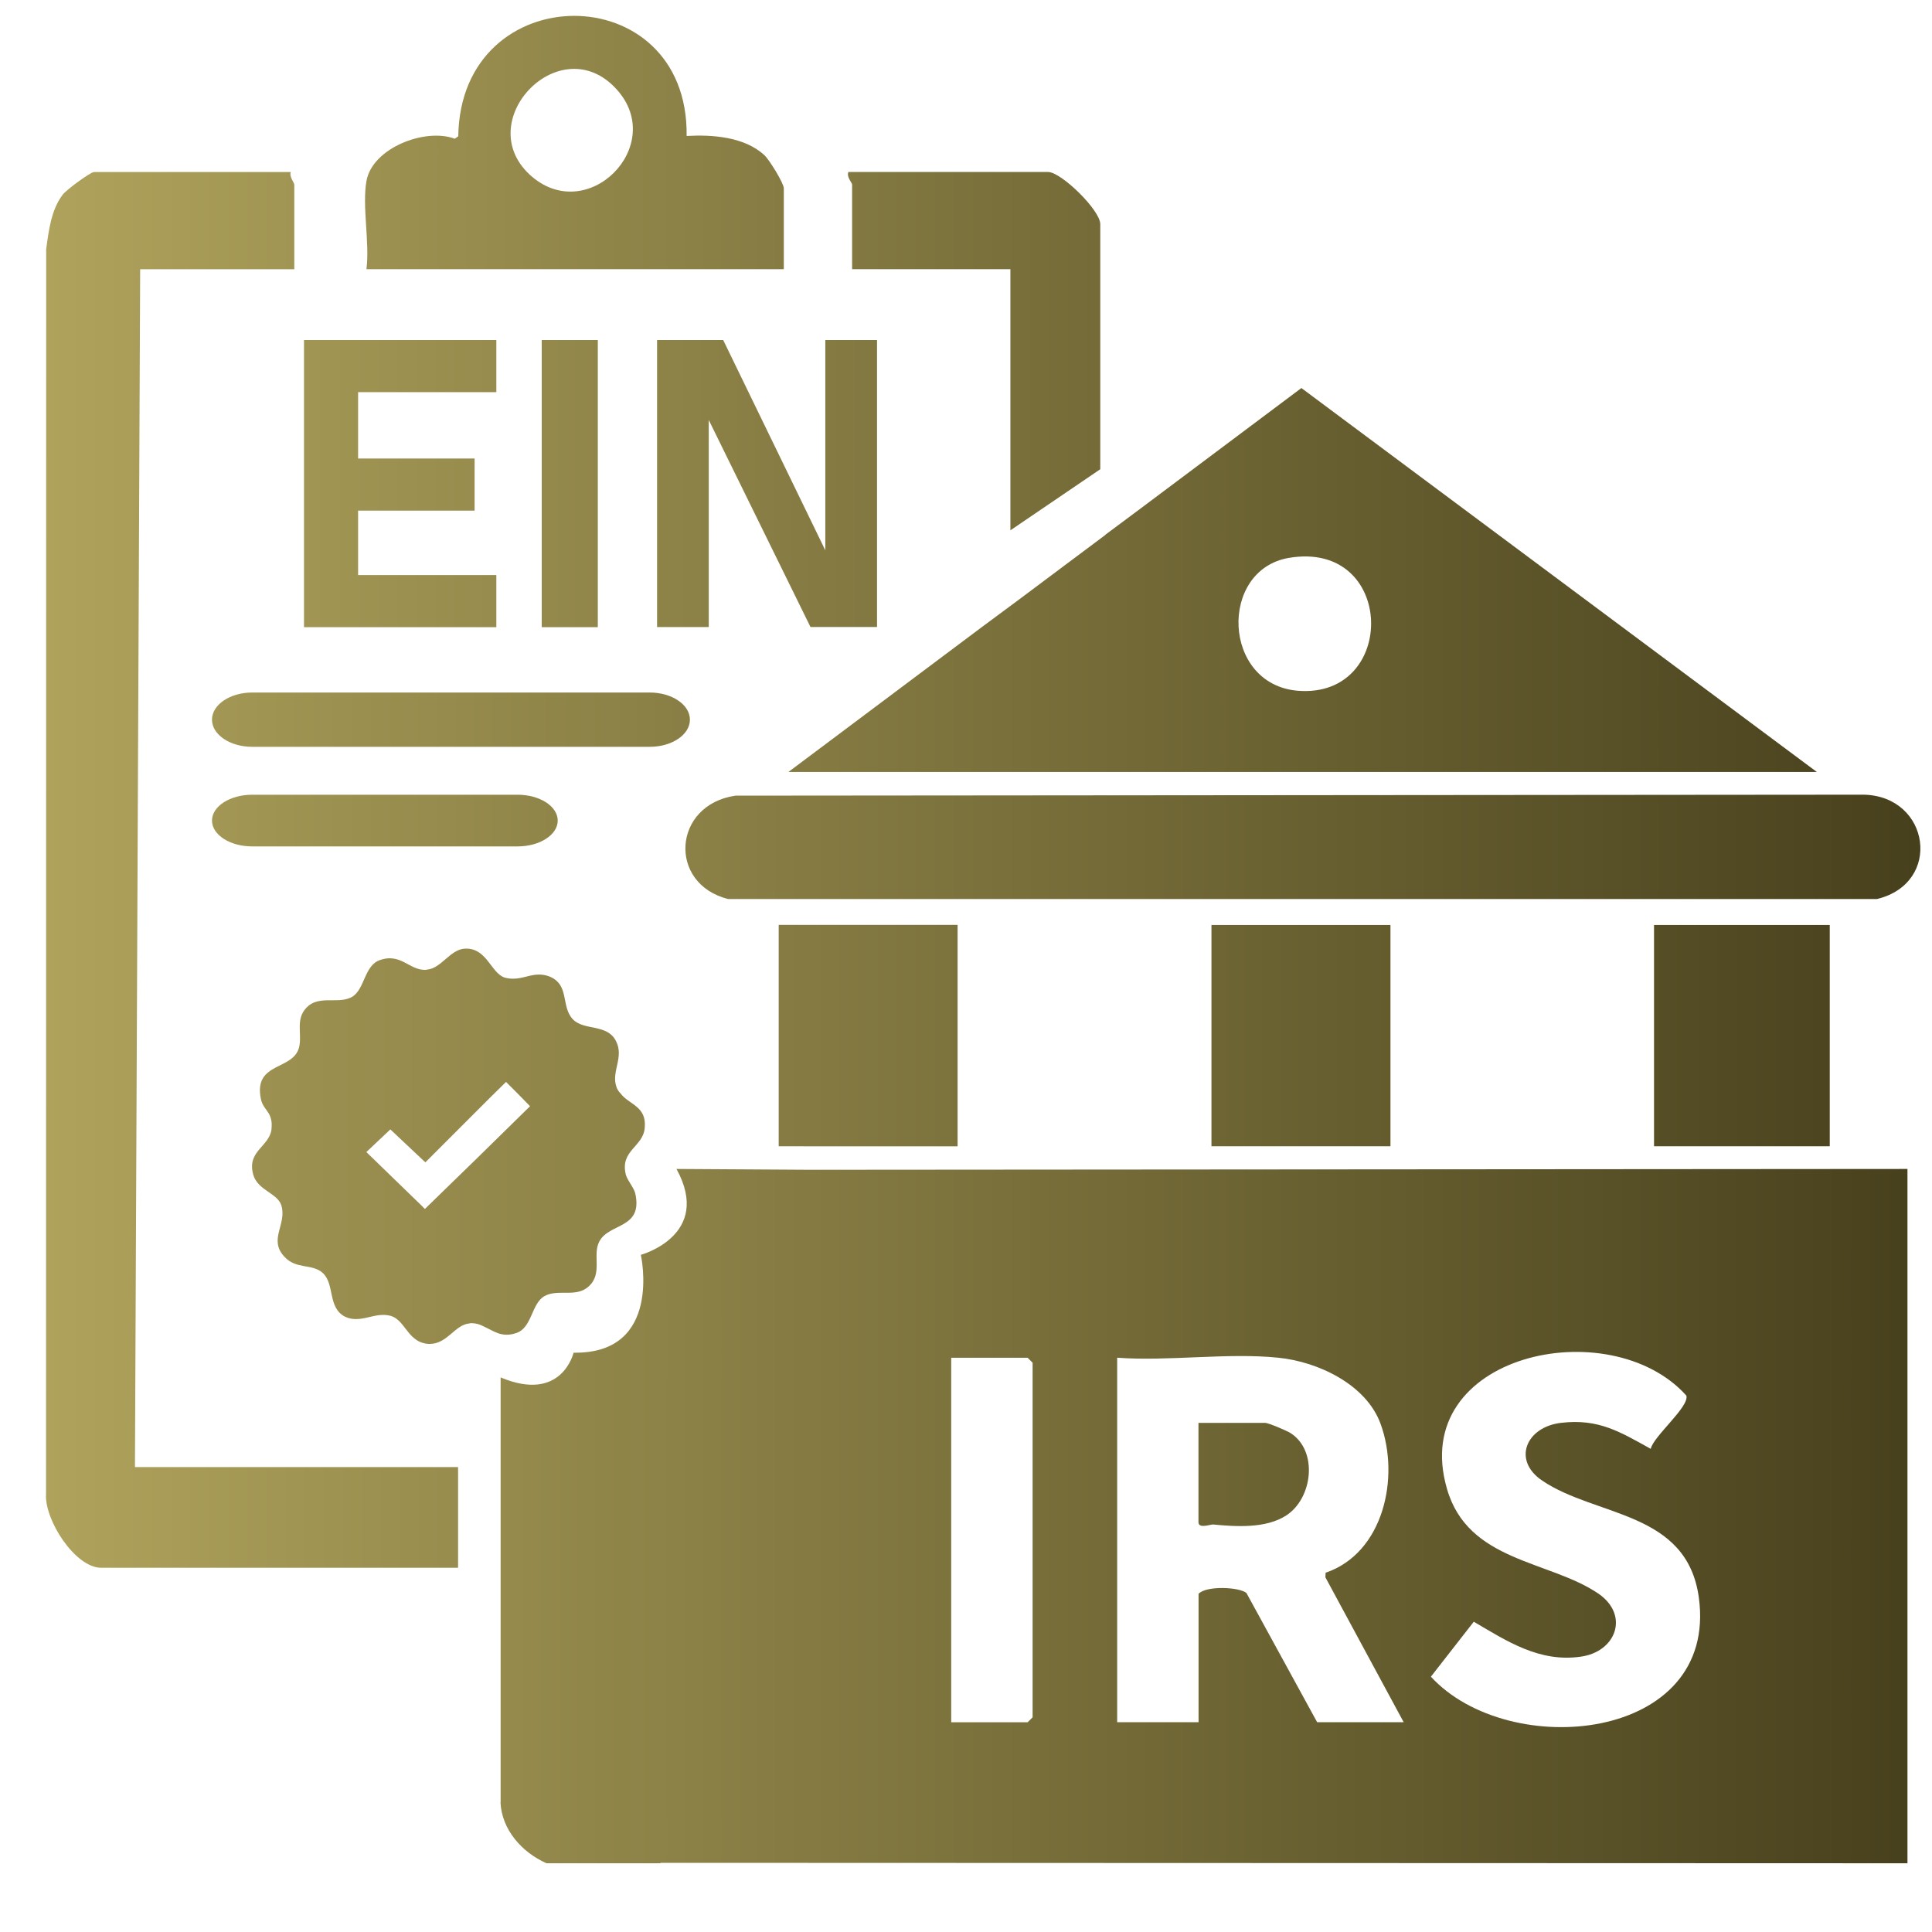 <?xml version="1.0" encoding="iso-8859-1"?>
<!-- Generator: Adobe Illustrator 29.6.1, SVG Export Plug-In . SVG Version: 9.03 Build 0)  -->
<svg version="1.1" id="Layer_1" xmlns="http://www.w3.org/2000/svg" xmlns:xlink="http://www.w3.org/1999/xlink" x="0px" y="0px"
	 viewBox="0 0 40 40" style="enable-background:new 0 0 40 40;" xml:space="preserve">
<g>
	<g>
		<linearGradient id="SVGID_1_" gradientUnits="userSpaceOnUse" x1="-4.602" y1="23.733" x2="48.881" y2="23.733">
			<stop  offset="0" style="stop-color:#B1A45D"/>
			<stop  offset="1" style="stop-color:#453E1B"/>
		</linearGradient>
		<path style="fill:url(#SVGID_1_);" d="M12.959,24.327c-0.131-0.509,0.354-0.577,0.389-0.972c0.046-0.457-0.326-0.48-0.503-0.72
			c-0.04-0.04-0.069-0.086-0.086-0.143c-0.103-0.314,0.166-0.606-0.006-0.938c-0.183-0.366-0.669-0.206-0.898-0.457
			c-0.246-0.269-0.057-0.709-0.48-0.88c-0.074-0.029-0.149-0.04-0.217-0.04c-0.183,0-0.343,0.086-0.532,0.086
			c-0.057,0-0.114-0.006-0.177-0.023c-0.28-0.091-0.366-0.6-0.795-0.6H9.626c-0.309,0.017-0.492,0.412-0.783,0.434
			C8.826,20.08,8.814,20.08,8.797,20.08c-0.274,0-0.434-0.24-0.732-0.24c-0.057,0-0.12,0.011-0.189,0.034
			c-0.337,0.103-0.32,0.612-0.589,0.766c-0.126,0.069-0.263,0.069-0.406,0.069H6.848c-0.183,0-0.366,0.006-0.509,0.16
			c-0.212,0.229-0.097,0.503-0.137,0.766c-0.08,0.549-0.966,0.32-0.8,1.121c0.029,0.137,0.109,0.206,0.166,0.303
			c0.029,0.057,0.051,0.114,0.057,0.2c0,0.04,0,0.086-0.006,0.137c-0.057,0.349-0.509,0.44-0.377,0.92
			c0.091,0.332,0.503,0.383,0.583,0.64c0.12,0.394-0.274,0.703,0.063,1.063c0.246,0.269,0.577,0.137,0.795,0.337
			c0.252,0.234,0.097,0.715,0.457,0.903c0.08,0.04,0.16,0.051,0.234,0.051c0.189,0,0.366-0.086,0.555-0.086
			c0.057,0,0.114,0.006,0.172,0.023c0.257,0.086,0.326,0.429,0.612,0.543c0.046,0.017,0.097,0.029,0.154,0.034h0.029
			c0.366,0,0.52-0.394,0.818-0.423c0.017-0.006,0.034-0.006,0.051-0.006c0.086,0,0.16,0.023,0.229,0.057
			c0.063,0.029,0.126,0.063,0.183,0.091c0.097,0.051,0.194,0.091,0.314,0.091c0.063,0,0.126-0.011,0.194-0.034
			c0.332-0.103,0.314-0.612,0.589-0.766c0.114-0.063,0.246-0.069,0.377-0.069h0.086c0.16,0,0.326-0.011,0.457-0.137
			c0.286-0.263,0.069-0.646,0.212-0.92c0.2-0.394,0.903-0.257,0.749-0.989C13.131,24.596,12.994,24.448,12.959,24.327z
			 M9.872,23.984l-1.075,1.046l-0.086-0.086l-1.126-1.092l0.497-0.469l0.692,0.652l0.034,0.029l1.355-1.355l0.314-0.309l0.234,0.234
			l0.263,0.269L9.872,23.984z"/>
	</g>
	
		<linearGradient id="SVGID_00000151523703571989065860000013158200484388169631_" gradientUnits="userSpaceOnUse" x1="0.183" y1="18.01" x2="40.507" y2="18.01">
		<stop  offset="0" style="stop-color:#B1A45D"/>
		<stop  offset="1" style="stop-color:#453E1B"/>
	</linearGradient>
	<path style="fill:url(#SVGID_00000151523703571989065860000013158200484388169631_);" d="M2.794,30.374h6.69v2.085H2.095
		c-0.541,0-1.175-0.992-1.142-1.522L0.956,5.16c0.053-0.386,0.102-0.816,0.344-1.132c0.075-0.1,0.574-0.466,0.646-0.466h4.075
		c-0.039,0.093,0.072,0.22,0.072,0.26v1.752H2.902L2.794,30.374z"/>
	
		<linearGradient id="SVGID_00000119095616085961576870000007739377826649453698_" gradientUnits="userSpaceOnUse" x1="0.183" y1="7.271" x2="40.507" y2="7.271">
		<stop  offset="0" style="stop-color:#B1A45D"/>
		<stop  offset="1" style="stop-color:#453E1B"/>
	</linearGradient>
	<path style="fill:url(#SVGID_00000119095616085961576870000007739377826649453698_);" d="M22.78,4.64v5.075l-1.861,1.265V5.573
		h-3.277V3.821c0-0.037-0.12-0.156-0.077-0.26h4.136C21.971,3.562,22.78,4.351,22.78,4.64z"/>
	
		<linearGradient id="SVGID_00000107552574336462161600000015939409475111005840_" gradientUnits="userSpaceOnUse" x1="0.183" y1="2.951" x2="40.507" y2="2.951">
		<stop  offset="0" style="stop-color:#B1A45D"/>
		<stop  offset="1" style="stop-color:#453E1B"/>
	</linearGradient>
	<path style="fill:url(#SVGID_00000107552574336462161600000015939409475111005840_);" d="M15.828,3.215
		c-0.41-0.383-1.079-0.43-1.612-0.4c0.043-3.32-4.682-3.313-4.728,0.007l-0.073,0.05c-0.616-0.23-1.708,0.193-1.828,0.876
		c-0.093,0.519,0.07,1.275,0,1.825h8.641V3.898C16.227,3.791,15.924,3.302,15.828,3.215z M10.963,3.612
		c-1.205-1.125,0.646-3.037,1.801-1.765C13.83,3.015,12.145,4.71,10.963,3.612z"/>
	<g>
		
			<linearGradient id="SVGID_00000156572404400163075110000013537724703544943535_" gradientUnits="userSpaceOnUse" x1="0.517" y1="10.012" x2="40.84" y2="10.012">
			<stop  offset="0" style="stop-color:#B1A45D"/>
			<stop  offset="1" style="stop-color:#453E1B"/>
		</linearGradient>
		<path style="fill:url(#SVGID_00000156572404400163075110000013537724703544943535_);" d="M6.294,12.985V7.04h1.12v5.945H6.294z
			 M6.698,8.119V7.04h3.578v1.079H6.698z M6.698,10.573V9.493h3.128v1.079H6.698z M6.698,12.985v-1.079h3.578v1.079H6.698z"/>
		
			<linearGradient id="SVGID_00000065777443746668361070000001762561510021915315_" gradientUnits="userSpaceOnUse" x1="0.517" y1="10.012" x2="40.84" y2="10.012">
			<stop  offset="0" style="stop-color:#B1A45D"/>
			<stop  offset="1" style="stop-color:#453E1B"/>
		</linearGradient>
		<path style="fill:url(#SVGID_00000065777443746668361070000001762561510021915315_);" d="M12.377,7.04v5.945h-1.161V7.04H12.377z"
			/>
		
			<linearGradient id="SVGID_00000075842318888737441980000017394774839057201069_" gradientUnits="userSpaceOnUse" x1="0.517" y1="10.01" x2="40.84" y2="10.01">
			<stop  offset="0" style="stop-color:#B1A45D"/>
			<stop  offset="1" style="stop-color:#453E1B"/>
		</linearGradient>
		<path style="fill:url(#SVGID_00000075842318888737441980000017394774839057201069_);" d="M13.604,12.981V7.04h1.369l2.212,4.555
			l-0.098,0.106V7.04h1.071v5.941h-1.378l-2.204-4.485l0.098-0.106v4.592H13.604z"/>
	</g>
	<g>
		<g>
			<defs>
				<line id="SVGID_00000055688704871124026940000002280815136596455869_" x1="5.221" y1="14.9" x2="13.452" y2="14.9"/>
			</defs>
			
				<linearGradient id="SVGID_00000129192029074791723280000009490972060379382710_" gradientUnits="userSpaceOnUse" x1="-0.817" y1="14.9" x2="39.507" y2="14.9">
				<stop  offset="0" style="stop-color:#B1A45D"/>
				<stop  offset="1" style="stop-color:#453E1B"/>
			</linearGradient>
			
				<use xlink:href="#SVGID_00000055688704871124026940000002280815136596455869_"  style="overflow:visible;fill:url(#SVGID_00000129192029074791723280000009490972060379382710_);"/>
			<clipPath id="SVGID_00000049903000583055159000000004985479988028287413_">
				<use xlink:href="#SVGID_00000055688704871124026940000002280815136596455869_"  style="overflow:visible;"/>
			</clipPath>
			
				<linearGradient id="SVGID_00000070109157581427733230000010038707798484977585_" gradientUnits="userSpaceOnUse" x1="5.302" y1="14.9" x2="5.302" y2="14.9">
				<stop  offset="0" style="stop-color:#B1A45D"/>
				<stop  offset="1" style="stop-color:#453E1B"/>
			</linearGradient>
			
				<path style="clip-path:url(#SVGID_00000049903000583055159000000004985479988028287413_);fill:url(#SVGID_00000070109157581427733230000010038707798484977585_);" d="
				M5.302,14.9L5.302,14.9L5.302,14.9z"/>
			
				<linearGradient id="SVGID_00000110473179174139842520000018193783936775054489_" gradientUnits="userSpaceOnUse" x1="5.714" y1="14.9" x2="5.714" y2="14.9">
				<stop  offset="0" style="stop-color:#B1A45D"/>
				<stop  offset="1" style="stop-color:#453E1B"/>
			</linearGradient>
			
				<path style="clip-path:url(#SVGID_00000049903000583055159000000004985479988028287413_);fill:url(#SVGID_00000110473179174139842520000018193783936775054489_);" d="
				M5.714,14.9L5.714,14.9L5.714,14.9z"/>
			
				<linearGradient id="SVGID_00000136394568747136784770000003201106577210952637_" gradientUnits="userSpaceOnUse" x1="6.125" y1="14.9" x2="6.125" y2="14.9">
				<stop  offset="0" style="stop-color:#B1A45D"/>
				<stop  offset="1" style="stop-color:#453E1B"/>
			</linearGradient>
			
				<path style="clip-path:url(#SVGID_00000049903000583055159000000004985479988028287413_);fill:url(#SVGID_00000136394568747136784770000003201106577210952637_);" d="
				M6.126,14.9L6.126,14.9L6.126,14.9z"/>
			
				<linearGradient id="SVGID_00000132791717073318891180000012500285825794022280_" gradientUnits="userSpaceOnUse" x1="6.537" y1="14.9" x2="6.537" y2="14.9">
				<stop  offset="0" style="stop-color:#B1A45D"/>
				<stop  offset="1" style="stop-color:#453E1B"/>
			</linearGradient>
			
				<path style="clip-path:url(#SVGID_00000049903000583055159000000004985479988028287413_);fill:url(#SVGID_00000132791717073318891180000012500285825794022280_);" d="
				M6.537,14.9L6.537,14.9L6.537,14.9z"/>
			
				<linearGradient id="SVGID_00000001651495169200604720000004109932025820041628_" gradientUnits="userSpaceOnUse" x1="6.949" y1="14.9" x2="6.949" y2="14.9">
				<stop  offset="0" style="stop-color:#B1A45D"/>
				<stop  offset="1" style="stop-color:#453E1B"/>
			</linearGradient>
			
				<path style="clip-path:url(#SVGID_00000049903000583055159000000004985479988028287413_);fill:url(#SVGID_00000001651495169200604720000004109932025820041628_);" d="
				M6.949,14.9L6.949,14.9L6.949,14.9z"/>
			
				<linearGradient id="SVGID_00000113329253257125098730000013414819211432265863_" gradientUnits="userSpaceOnUse" x1="7.361" y1="14.9" x2="7.361" y2="14.9">
				<stop  offset="0" style="stop-color:#B1A45D"/>
				<stop  offset="1" style="stop-color:#453E1B"/>
			</linearGradient>
			
				<path style="clip-path:url(#SVGID_00000049903000583055159000000004985479988028287413_);fill:url(#SVGID_00000113329253257125098730000013414819211432265863_);" d="
				M7.361,14.9L7.361,14.9L7.361,14.9z"/>
			
				<linearGradient id="SVGID_00000091734307794569908800000012952983389412682921_" gradientUnits="userSpaceOnUse" x1="7.773" y1="14.9" x2="7.773" y2="14.9">
				<stop  offset="0" style="stop-color:#B1A45D"/>
				<stop  offset="1" style="stop-color:#453E1B"/>
			</linearGradient>
			
				<path style="clip-path:url(#SVGID_00000049903000583055159000000004985479988028287413_);fill:url(#SVGID_00000091734307794569908800000012952983389412682921_);" d="
				M7.773,14.9L7.773,14.9L7.773,14.9z"/>
			
				<linearGradient id="SVGID_00000058579556807863542160000006164792378807313286_" gradientUnits="userSpaceOnUse" x1="8.185" y1="14.9" x2="8.185" y2="14.9">
				<stop  offset="0" style="stop-color:#B1A45D"/>
				<stop  offset="1" style="stop-color:#453E1B"/>
			</linearGradient>
			
				<path style="clip-path:url(#SVGID_00000049903000583055159000000004985479988028287413_);fill:url(#SVGID_00000058579556807863542160000006164792378807313286_);" d="
				M8.185,14.9L8.185,14.9L8.185,14.9z"/>
			
				<linearGradient id="SVGID_00000146472575169293008920000003763391693298144938_" gradientUnits="userSpaceOnUse" x1="8.597" y1="14.9" x2="8.597" y2="14.9">
				<stop  offset="0" style="stop-color:#B1A45D"/>
				<stop  offset="1" style="stop-color:#453E1B"/>
			</linearGradient>
			
				<path style="clip-path:url(#SVGID_00000049903000583055159000000004985479988028287413_);fill:url(#SVGID_00000146472575169293008920000003763391693298144938_);" d="
				M8.597,14.9L8.597,14.9L8.597,14.9z"/>
			
				<linearGradient id="SVGID_00000097461433690885082290000002343211224646838188_" gradientUnits="userSpaceOnUse" x1="9.008" y1="14.9" x2="9.008" y2="14.9">
				<stop  offset="0" style="stop-color:#B1A45D"/>
				<stop  offset="1" style="stop-color:#453E1B"/>
			</linearGradient>
			
				<path style="clip-path:url(#SVGID_00000049903000583055159000000004985479988028287413_);fill:url(#SVGID_00000097461433690885082290000002343211224646838188_);" d="
				M9.008,14.9L9.008,14.9L9.008,14.9z"/>
			
				<linearGradient id="SVGID_00000000941978039261218830000002338137093794073233_" gradientUnits="userSpaceOnUse" x1="9.42" y1="14.9" x2="9.42" y2="14.9">
				<stop  offset="0" style="stop-color:#B1A45D"/>
				<stop  offset="1" style="stop-color:#453E1B"/>
			</linearGradient>
			
				<path style="clip-path:url(#SVGID_00000049903000583055159000000004985479988028287413_);fill:url(#SVGID_00000000941978039261218830000002338137093794073233_);" d="
				M9.42,14.9L9.42,14.9L9.42,14.9z"/>
			
				<linearGradient id="SVGID_00000103985290701150097280000004232957592236035759_" gradientUnits="userSpaceOnUse" x1="9.832" y1="14.9" x2="9.832" y2="14.9">
				<stop  offset="0" style="stop-color:#B1A45D"/>
				<stop  offset="1" style="stop-color:#453E1B"/>
			</linearGradient>
			
				<path style="clip-path:url(#SVGID_00000049903000583055159000000004985479988028287413_);fill:url(#SVGID_00000103985290701150097280000004232957592236035759_);" d="
				M9.832,14.9L9.832,14.9L9.832,14.9z"/>
			
				<linearGradient id="SVGID_00000108305813417006783490000005117510003875081095_" gradientUnits="userSpaceOnUse" x1="10.244" y1="14.9" x2="10.244" y2="14.9">
				<stop  offset="0" style="stop-color:#B1A45D"/>
				<stop  offset="1" style="stop-color:#453E1B"/>
			</linearGradient>
			
				<path style="clip-path:url(#SVGID_00000049903000583055159000000004985479988028287413_);fill:url(#SVGID_00000108305813417006783490000005117510003875081095_);" d="
				M10.244,14.9L10.244,14.9L10.244,14.9z"/>
			
				<linearGradient id="SVGID_00000090260443428060355960000007416634220933698988_" gradientUnits="userSpaceOnUse" x1="10.656" y1="14.9" x2="10.656" y2="14.9">
				<stop  offset="0" style="stop-color:#B1A45D"/>
				<stop  offset="1" style="stop-color:#453E1B"/>
			</linearGradient>
			
				<path style="clip-path:url(#SVGID_00000049903000583055159000000004985479988028287413_);fill:url(#SVGID_00000090260443428060355960000007416634220933698988_);" d="
				M10.656,14.9L10.656,14.9L10.656,14.9z"/>
			
				<linearGradient id="SVGID_00000148637927103104345570000017450577218596058778_" gradientUnits="userSpaceOnUse" x1="11.068" y1="14.9" x2="11.068" y2="14.9">
				<stop  offset="0" style="stop-color:#B1A45D"/>
				<stop  offset="1" style="stop-color:#453E1B"/>
			</linearGradient>
			
				<path style="clip-path:url(#SVGID_00000049903000583055159000000004985479988028287413_);fill:url(#SVGID_00000148637927103104345570000017450577218596058778_);" d="
				M11.068,14.9L11.068,14.9L11.068,14.9z"/>
			
				<linearGradient id="SVGID_00000147930356420220788380000014280689852475978414_" gradientUnits="userSpaceOnUse" x1="11.48" y1="14.9" x2="11.48" y2="14.9">
				<stop  offset="0" style="stop-color:#B1A45D"/>
				<stop  offset="1" style="stop-color:#453E1B"/>
			</linearGradient>
			
				<path style="clip-path:url(#SVGID_00000049903000583055159000000004985479988028287413_);fill:url(#SVGID_00000147930356420220788380000014280689852475978414_);" d="
				M11.48,14.9L11.48,14.9L11.48,14.9z"/>
			
				<linearGradient id="SVGID_00000138557111970362951290000006853662748972967612_" gradientUnits="userSpaceOnUse" x1="11.891" y1="14.9" x2="11.891" y2="14.9">
				<stop  offset="0" style="stop-color:#B1A45D"/>
				<stop  offset="1" style="stop-color:#453E1B"/>
			</linearGradient>
			
				<path style="clip-path:url(#SVGID_00000049903000583055159000000004985479988028287413_);fill:url(#SVGID_00000138557111970362951290000006853662748972967612_);" d="
				M11.891,14.9L11.891,14.9L11.891,14.9z"/>
			
				<linearGradient id="SVGID_00000005267607010450057090000008465733644278689962_" gradientUnits="userSpaceOnUse" x1="12.303" y1="14.9" x2="12.303" y2="14.9">
				<stop  offset="0" style="stop-color:#B1A45D"/>
				<stop  offset="1" style="stop-color:#453E1B"/>
			</linearGradient>
			
				<path style="clip-path:url(#SVGID_00000049903000583055159000000004985479988028287413_);fill:url(#SVGID_00000005267607010450057090000008465733644278689962_);" d="
				M12.303,14.9L12.303,14.9L12.303,14.9z"/>
			
				<linearGradient id="SVGID_00000183960762870804407890000003099025832850334901_" gradientUnits="userSpaceOnUse" x1="12.715" y1="14.9" x2="12.715" y2="14.9">
				<stop  offset="0" style="stop-color:#B1A45D"/>
				<stop  offset="1" style="stop-color:#453E1B"/>
			</linearGradient>
			
				<path style="clip-path:url(#SVGID_00000049903000583055159000000004985479988028287413_);fill:url(#SVGID_00000183960762870804407890000003099025832850334901_);" d="
				M12.715,14.9L12.715,14.9L12.715,14.9z"/>
			
				<linearGradient id="SVGID_00000103228619565228618820000011699086233005239986_" gradientUnits="userSpaceOnUse" x1="13.127" y1="14.9" x2="13.127" y2="14.9">
				<stop  offset="0" style="stop-color:#B1A45D"/>
				<stop  offset="1" style="stop-color:#453E1B"/>
			</linearGradient>
			
				<path style="clip-path:url(#SVGID_00000049903000583055159000000004985479988028287413_);fill:url(#SVGID_00000103228619565228618820000011699086233005239986_);" d="
				M13.127,14.9L13.127,14.9L13.127,14.9z"/>
			
				<linearGradient id="SVGID_00000024694274614883748180000004105637951669735586_" gradientUnits="userSpaceOnUse" x1="13.127" y1="14.9" x2="13.127" y2="14.9">
				<stop  offset="0" style="stop-color:#B1A45D"/>
				<stop  offset="1" style="stop-color:#453E1B"/>
			</linearGradient>
			
				<path style="clip-path:url(#SVGID_00000049903000583055159000000004985479988028287413_);fill:url(#SVGID_00000024694274614883748180000004105637951669735586_);" d="
				M13.127,14.9L13.127,14.9L13.127,14.9z"/>
		</g>
		
			<linearGradient id="SVGID_00000034779842822671752720000004822338504870118329_" gradientUnits="userSpaceOnUse" x1="-0.817" y1="14.9" x2="39.507" y2="14.9">
			<stop  offset="0" style="stop-color:#B1A45D"/>
			<stop  offset="1" style="stop-color:#453E1B"/>
		</linearGradient>
		<path style="fill:url(#SVGID_00000034779842822671752720000004822338504870118329_);" d="M13.452,15.462H5.221
			c-0.46,0-0.832-0.252-0.832-0.562c0-0.31,0.373-0.562,0.832-0.562h8.231c0.46,0,0.832,0.252,0.832,0.562
			C14.284,15.211,13.912,15.462,13.452,15.462z"/>
	</g>
	<g>
		<g>
			<defs>
				<line id="SVGID_00000023964225530904914980000000297995612224192424_" x1="5.221" y1="16.989" x2="10.716" y2="16.989"/>
			</defs>
			
				<linearGradient id="SVGID_00000000223022051000871610000018424998538166780598_" gradientUnits="userSpaceOnUse" x1="-0.817" y1="16.989" x2="39.507" y2="16.989">
				<stop  offset="0" style="stop-color:#B1A45D"/>
				<stop  offset="1" style="stop-color:#453E1B"/>
			</linearGradient>
			
				<use xlink:href="#SVGID_00000023964225530904914980000000297995612224192424_"  style="overflow:visible;fill:url(#SVGID_00000000223022051000871610000018424998538166780598_);"/>
			<clipPath id="SVGID_00000051377723566022542450000000903919659920980664_">
				<use xlink:href="#SVGID_00000023964225530904914980000000297995612224192424_"  style="overflow:visible;"/>
			</clipPath>
			
				<linearGradient id="SVGID_00000023994611169504231110000016246848068217246622_" gradientUnits="userSpaceOnUse" x1="5.277" y1="16.989" x2="5.277" y2="16.989">
				<stop  offset="0" style="stop-color:#B1A45D"/>
				<stop  offset="1" style="stop-color:#453E1B"/>
			</linearGradient>
			
				<path style="clip-path:url(#SVGID_00000051377723566022542450000000903919659920980664_);fill:url(#SVGID_00000023994611169504231110000016246848068217246622_);" d="
				M5.278,16.989L5.278,16.989L5.278,16.989z"/>
			
				<linearGradient id="SVGID_00000008119118235909846970000009668178417972812465_" gradientUnits="userSpaceOnUse" x1="5.689" y1="16.989" x2="5.689" y2="16.989">
				<stop  offset="0" style="stop-color:#B1A45D"/>
				<stop  offset="1" style="stop-color:#453E1B"/>
			</linearGradient>
			
				<path style="clip-path:url(#SVGID_00000051377723566022542450000000903919659920980664_);fill:url(#SVGID_00000008119118235909846970000009668178417972812465_);" d="
				M5.689,16.989L5.689,16.989L5.689,16.989z"/>
			
				<linearGradient id="SVGID_00000132780464779702459030000014291281366254473641_" gradientUnits="userSpaceOnUse" x1="6.101" y1="16.989" x2="6.101" y2="16.989">
				<stop  offset="0" style="stop-color:#B1A45D"/>
				<stop  offset="1" style="stop-color:#453E1B"/>
			</linearGradient>
			
				<path style="clip-path:url(#SVGID_00000051377723566022542450000000903919659920980664_);fill:url(#SVGID_00000132780464779702459030000014291281366254473641_);" d="
				M6.101,16.989L6.101,16.989L6.101,16.989z"/>
			
				<linearGradient id="SVGID_00000091705341848618359110000003488088699599516585_" gradientUnits="userSpaceOnUse" x1="6.513" y1="16.989" x2="6.513" y2="16.989">
				<stop  offset="0" style="stop-color:#B1A45D"/>
				<stop  offset="1" style="stop-color:#453E1B"/>
			</linearGradient>
			
				<path style="clip-path:url(#SVGID_00000051377723566022542450000000903919659920980664_);fill:url(#SVGID_00000091705341848618359110000003488088699599516585_);" d="
				M6.513,16.989L6.513,16.989L6.513,16.989z"/>
			
				<linearGradient id="SVGID_00000021108810174142561130000018200616688355950003_" gradientUnits="userSpaceOnUse" x1="6.925" y1="16.989" x2="6.925" y2="16.989">
				<stop  offset="0" style="stop-color:#B1A45D"/>
				<stop  offset="1" style="stop-color:#453E1B"/>
			</linearGradient>
			
				<path style="clip-path:url(#SVGID_00000051377723566022542450000000903919659920980664_);fill:url(#SVGID_00000021108810174142561130000018200616688355950003_);" d="
				M6.925,16.989L6.925,16.989L6.925,16.989z"/>
			
				<linearGradient id="SVGID_00000082366438957774161160000013501601043299558278_" gradientUnits="userSpaceOnUse" x1="7.337" y1="16.989" x2="7.337" y2="16.989">
				<stop  offset="0" style="stop-color:#B1A45D"/>
				<stop  offset="1" style="stop-color:#453E1B"/>
			</linearGradient>
			
				<path style="clip-path:url(#SVGID_00000051377723566022542450000000903919659920980664_);fill:url(#SVGID_00000082366438957774161160000013501601043299558278_);" d="
				M7.337,16.989L7.337,16.989L7.337,16.989z"/>
			
				<linearGradient id="SVGID_00000054235434040900955360000008318104616713392560_" gradientUnits="userSpaceOnUse" x1="7.749" y1="16.989" x2="7.749" y2="16.989">
				<stop  offset="0" style="stop-color:#B1A45D"/>
				<stop  offset="1" style="stop-color:#453E1B"/>
			</linearGradient>
			
				<path style="clip-path:url(#SVGID_00000051377723566022542450000000903919659920980664_);fill:url(#SVGID_00000054235434040900955360000008318104616713392560_);" d="
				M7.749,16.989L7.749,16.989L7.749,16.989z"/>
			
				<linearGradient id="SVGID_00000070084375843289644310000016096123438432281739_" gradientUnits="userSpaceOnUse" x1="8.161" y1="16.989" x2="8.161" y2="16.989">
				<stop  offset="0" style="stop-color:#B1A45D"/>
				<stop  offset="1" style="stop-color:#453E1B"/>
			</linearGradient>
			
				<path style="clip-path:url(#SVGID_00000051377723566022542450000000903919659920980664_);fill:url(#SVGID_00000070084375843289644310000016096123438432281739_);" d="
				M8.16,16.989L8.16,16.989L8.16,16.989z"/>
			
				<linearGradient id="SVGID_00000021110363939276344270000018177829089895856052_" gradientUnits="userSpaceOnUse" x1="8.572" y1="16.989" x2="8.572" y2="16.989">
				<stop  offset="0" style="stop-color:#B1A45D"/>
				<stop  offset="1" style="stop-color:#453E1B"/>
			</linearGradient>
			
				<path style="clip-path:url(#SVGID_00000051377723566022542450000000903919659920980664_);fill:url(#SVGID_00000021110363939276344270000018177829089895856052_);" d="
				M8.572,16.989L8.572,16.989L8.572,16.989z"/>
			
				<linearGradient id="SVGID_00000098926483161721035090000002437608807908284299_" gradientUnits="userSpaceOnUse" x1="8.984" y1="16.989" x2="8.984" y2="16.989">
				<stop  offset="0" style="stop-color:#B1A45D"/>
				<stop  offset="1" style="stop-color:#453E1B"/>
			</linearGradient>
			
				<path style="clip-path:url(#SVGID_00000051377723566022542450000000903919659920980664_);fill:url(#SVGID_00000098926483161721035090000002437608807908284299_);" d="
				M8.984,16.989L8.984,16.989L8.984,16.989z"/>
			
				<linearGradient id="SVGID_00000022532242079718461840000015735551397217653893_" gradientUnits="userSpaceOnUse" x1="9.396" y1="16.989" x2="9.396" y2="16.989">
				<stop  offset="0" style="stop-color:#B1A45D"/>
				<stop  offset="1" style="stop-color:#453E1B"/>
			</linearGradient>
			
				<path style="clip-path:url(#SVGID_00000051377723566022542450000000903919659920980664_);fill:url(#SVGID_00000022532242079718461840000015735551397217653893_);" d="
				M9.396,16.989L9.396,16.989L9.396,16.989z"/>
			
				<linearGradient id="SVGID_00000089538843086817115610000001623313901588555946_" gradientUnits="userSpaceOnUse" x1="9.808" y1="16.989" x2="9.808" y2="16.989">
				<stop  offset="0" style="stop-color:#B1A45D"/>
				<stop  offset="1" style="stop-color:#453E1B"/>
			</linearGradient>
			
				<path style="clip-path:url(#SVGID_00000051377723566022542450000000903919659920980664_);fill:url(#SVGID_00000089538843086817115610000001623313901588555946_);" d="
				M9.808,16.989L9.808,16.989L9.808,16.989z"/>
			
				<linearGradient id="SVGID_00000168099307308604075060000007398079118040251835_" gradientUnits="userSpaceOnUse" x1="10.22" y1="16.989" x2="10.22" y2="16.989">
				<stop  offset="0" style="stop-color:#B1A45D"/>
				<stop  offset="1" style="stop-color:#453E1B"/>
			</linearGradient>
			
				<path style="clip-path:url(#SVGID_00000051377723566022542450000000903919659920980664_);fill:url(#SVGID_00000168099307308604075060000007398079118040251835_);" d="
				M10.22,16.989L10.22,16.989L10.22,16.989z"/>
			
				<linearGradient id="SVGID_00000096746145651163709880000009815129438764022154_" gradientUnits="userSpaceOnUse" x1="10.632" y1="16.989" x2="10.632" y2="16.989">
				<stop  offset="0" style="stop-color:#B1A45D"/>
				<stop  offset="1" style="stop-color:#453E1B"/>
			</linearGradient>
			
				<path style="clip-path:url(#SVGID_00000051377723566022542450000000903919659920980664_);fill:url(#SVGID_00000096746145651163709880000009815129438764022154_);" d="
				M10.632,16.989L10.632,16.989L10.632,16.989z"/>
			
				<linearGradient id="SVGID_00000155855956147148501950000000947092500672331411_" gradientUnits="userSpaceOnUse" x1="10.632" y1="16.989" x2="10.632" y2="16.989">
				<stop  offset="0" style="stop-color:#B1A45D"/>
				<stop  offset="1" style="stop-color:#453E1B"/>
			</linearGradient>
			
				<path style="clip-path:url(#SVGID_00000051377723566022542450000000903919659920980664_);fill:url(#SVGID_00000155855956147148501950000000947092500672331411_);" d="
				M10.632,16.989L10.632,16.989L10.632,16.989z"/>
		</g>
		
			<linearGradient id="SVGID_00000159470295526239601540000012962490865050418051_" gradientUnits="userSpaceOnUse" x1="-0.817" y1="16.989" x2="39.507" y2="16.989">
			<stop  offset="0" style="stop-color:#B1A45D"/>
			<stop  offset="1" style="stop-color:#453E1B"/>
		</linearGradient>
		<path style="fill:url(#SVGID_00000159470295526239601540000012962490865050418051_);" d="M10.716,17.524H5.221
			c-0.46,0-0.832-0.24-0.832-0.535s0.373-0.535,0.832-0.535h5.494c0.46,0,0.832,0.24,0.832,0.535S11.175,17.524,10.716,17.524z"/>
	</g>
	<g>
		
			<linearGradient id="SVGID_00000063626644049567097540000003575528282185767577_" gradientUnits="userSpaceOnUse" x1="0.183" y1="12.008" x2="40.507" y2="12.008">
			<stop  offset="0" style="stop-color:#B1A45D"/>
			<stop  offset="1" style="stop-color:#453E1B"/>
		</linearGradient>
		<path style="fill:url(#SVGID_00000063626644049567097540000003575528282185767577_);" d="M26.944,8.034l-3.315,2.483l-0.741,0.552
			v0.004l-1.815,1.358l-0.733,0.543l-4.017,3.009h21.293L26.944,8.034z M26.866,14.301c-1.565-0.134-1.634-2.5-0.185-2.75
			C28.9,11.172,28.948,14.473,26.866,14.301z"/>
		
			<linearGradient id="SVGID_00000009590728020336687270000000231487690772584895_" gradientUnits="userSpaceOnUse" x1="0.183" y1="17.533" x2="40.507" y2="17.533">
			<stop  offset="0" style="stop-color:#B1A45D"/>
			<stop  offset="1" style="stop-color:#453E1B"/>
		</linearGradient>
		<path style="fill:url(#SVGID_00000009590728020336687270000000231487690772584895_);" d="M15.076,18.613h23.786
			c1.359-0.329,1.099-2.124-0.269-2.16l-23.364,0.02C13.923,16.661,13.822,18.301,15.076,18.613z"/>
		
			<linearGradient id="SVGID_00000044144392624645676620000007217381545514898090_" gradientUnits="userSpaceOnUse" x1="0.183" y1="21.441" x2="40.507" y2="21.441">
			<stop  offset="0" style="stop-color:#B1A45D"/>
			<stop  offset="1" style="stop-color:#453E1B"/>
		</linearGradient>
		
			<rect x="25.082" y="19.151" style="fill:url(#SVGID_00000044144392624645676620000007217381545514898090_);" width="3.706" height="4.581"/>
		
			<linearGradient id="SVGID_00000039101477867424672210000012424738634911722939_" gradientUnits="userSpaceOnUse" x1="0.183" y1="21.441" x2="40.507" y2="21.441">
			<stop  offset="0" style="stop-color:#B1A45D"/>
			<stop  offset="1" style="stop-color:#453E1B"/>
		</linearGradient>
		
			<rect x="34.245" y="19.151" style="fill:url(#SVGID_00000039101477867424672210000012424738634911722939_);" width="3.638" height="4.581"/>
		
			<linearGradient id="SVGID_00000127026202670247843090000005497056974196091294_" gradientUnits="userSpaceOnUse" x1="0.183" y1="30.527" x2="40.507" y2="30.527">
			<stop  offset="0" style="stop-color:#B1A45D"/>
			<stop  offset="1" style="stop-color:#453E1B"/>
		</linearGradient>
		<path style="fill:url(#SVGID_00000127026202670247843090000005497056974196091294_);" d="M25.115,31.563
			c0.475,0.045,1.091,0.087,1.515-0.187c0.548-0.354,0.663-1.336,0.092-1.704c-0.079-0.051-0.462-0.213-0.526-0.213h-1.383v2.056
			C24.812,31.657,25.059,31.559,25.115,31.563z"/>
		
			<linearGradient id="SVGID_00000116205828713917663870000001098338078059725221_" gradientUnits="userSpaceOnUse" x1="0.183" y1="31.389" x2="40.507" y2="31.389">
			<stop  offset="0" style="stop-color:#B1A45D"/>
			<stop  offset="1" style="stop-color:#453E1B"/>
		</linearGradient>
		<path style="fill:url(#SVGID_00000116205828713917663870000001098338078059725221_);" d="M10.362,37.314
			c0.026,0.573,0.448,1.039,0.953,1.263h2.358v-0.009l25.819,0.009V24.202l-22.715,0.017l-2.771-0.017
			c0.753,1.373-0.738,1.778-0.738,1.778s0.462,2.056-1.393,2.026c0,0-0.24,1.046-1.51,0.512V37.314z M21.379,35.555l-0.103,0.103
			h-1.582v-7.547h1.582l0.103,0.103V35.555z M27.271,35.658l-1.465-2.677c-0.151-0.125-0.832-0.155-0.991,0.017v2.659h-1.685v-7.547
			c1.065,0.078,2.284-0.108,3.336,0c0.823,0.082,1.828,0.556,2.121,1.379c0.397,1.099,0.06,2.664-1.142,3.073l-0.004,0.095l1.621,3
			H27.271z M29.625,34.714l0.888-1.138c0.69,0.405,1.358,0.845,2.211,0.724c0.733-0.099,1.017-0.853,0.375-1.302
			c-1.022-0.698-2.707-0.655-3.142-2.177c-0.806-2.784,3.375-3.69,4.957-1.927c0.069,0.228-0.685,0.845-0.737,1.103
			c-0.638-0.353-1.078-0.629-1.853-0.539c-0.728,0.082-1.022,0.776-0.392,1.198c1.116,0.754,2.996,0.625,3.241,2.422
			C35.577,36.064,31.241,36.473,29.625,34.714z"/>
		
			<linearGradient id="SVGID_00000093877263833621936560000007479524730918512014_" gradientUnits="userSpaceOnUse" x1="0.183" y1="21.441" x2="40.507" y2="21.441">
			<stop  offset="0" style="stop-color:#B1A45D"/>
			<stop  offset="1" style="stop-color:#453E1B"/>
		</linearGradient>
		<polygon style="fill:url(#SVGID_00000093877263833621936560000007479524730918512014_);" points="16.122,22.597 16.122,23.732 
			16.644,23.732 16.645,23.733 19.826,23.733 19.826,19.149 16.122,19.149 16.122,22.181 		"/>
	</g>
</g>
</svg>
